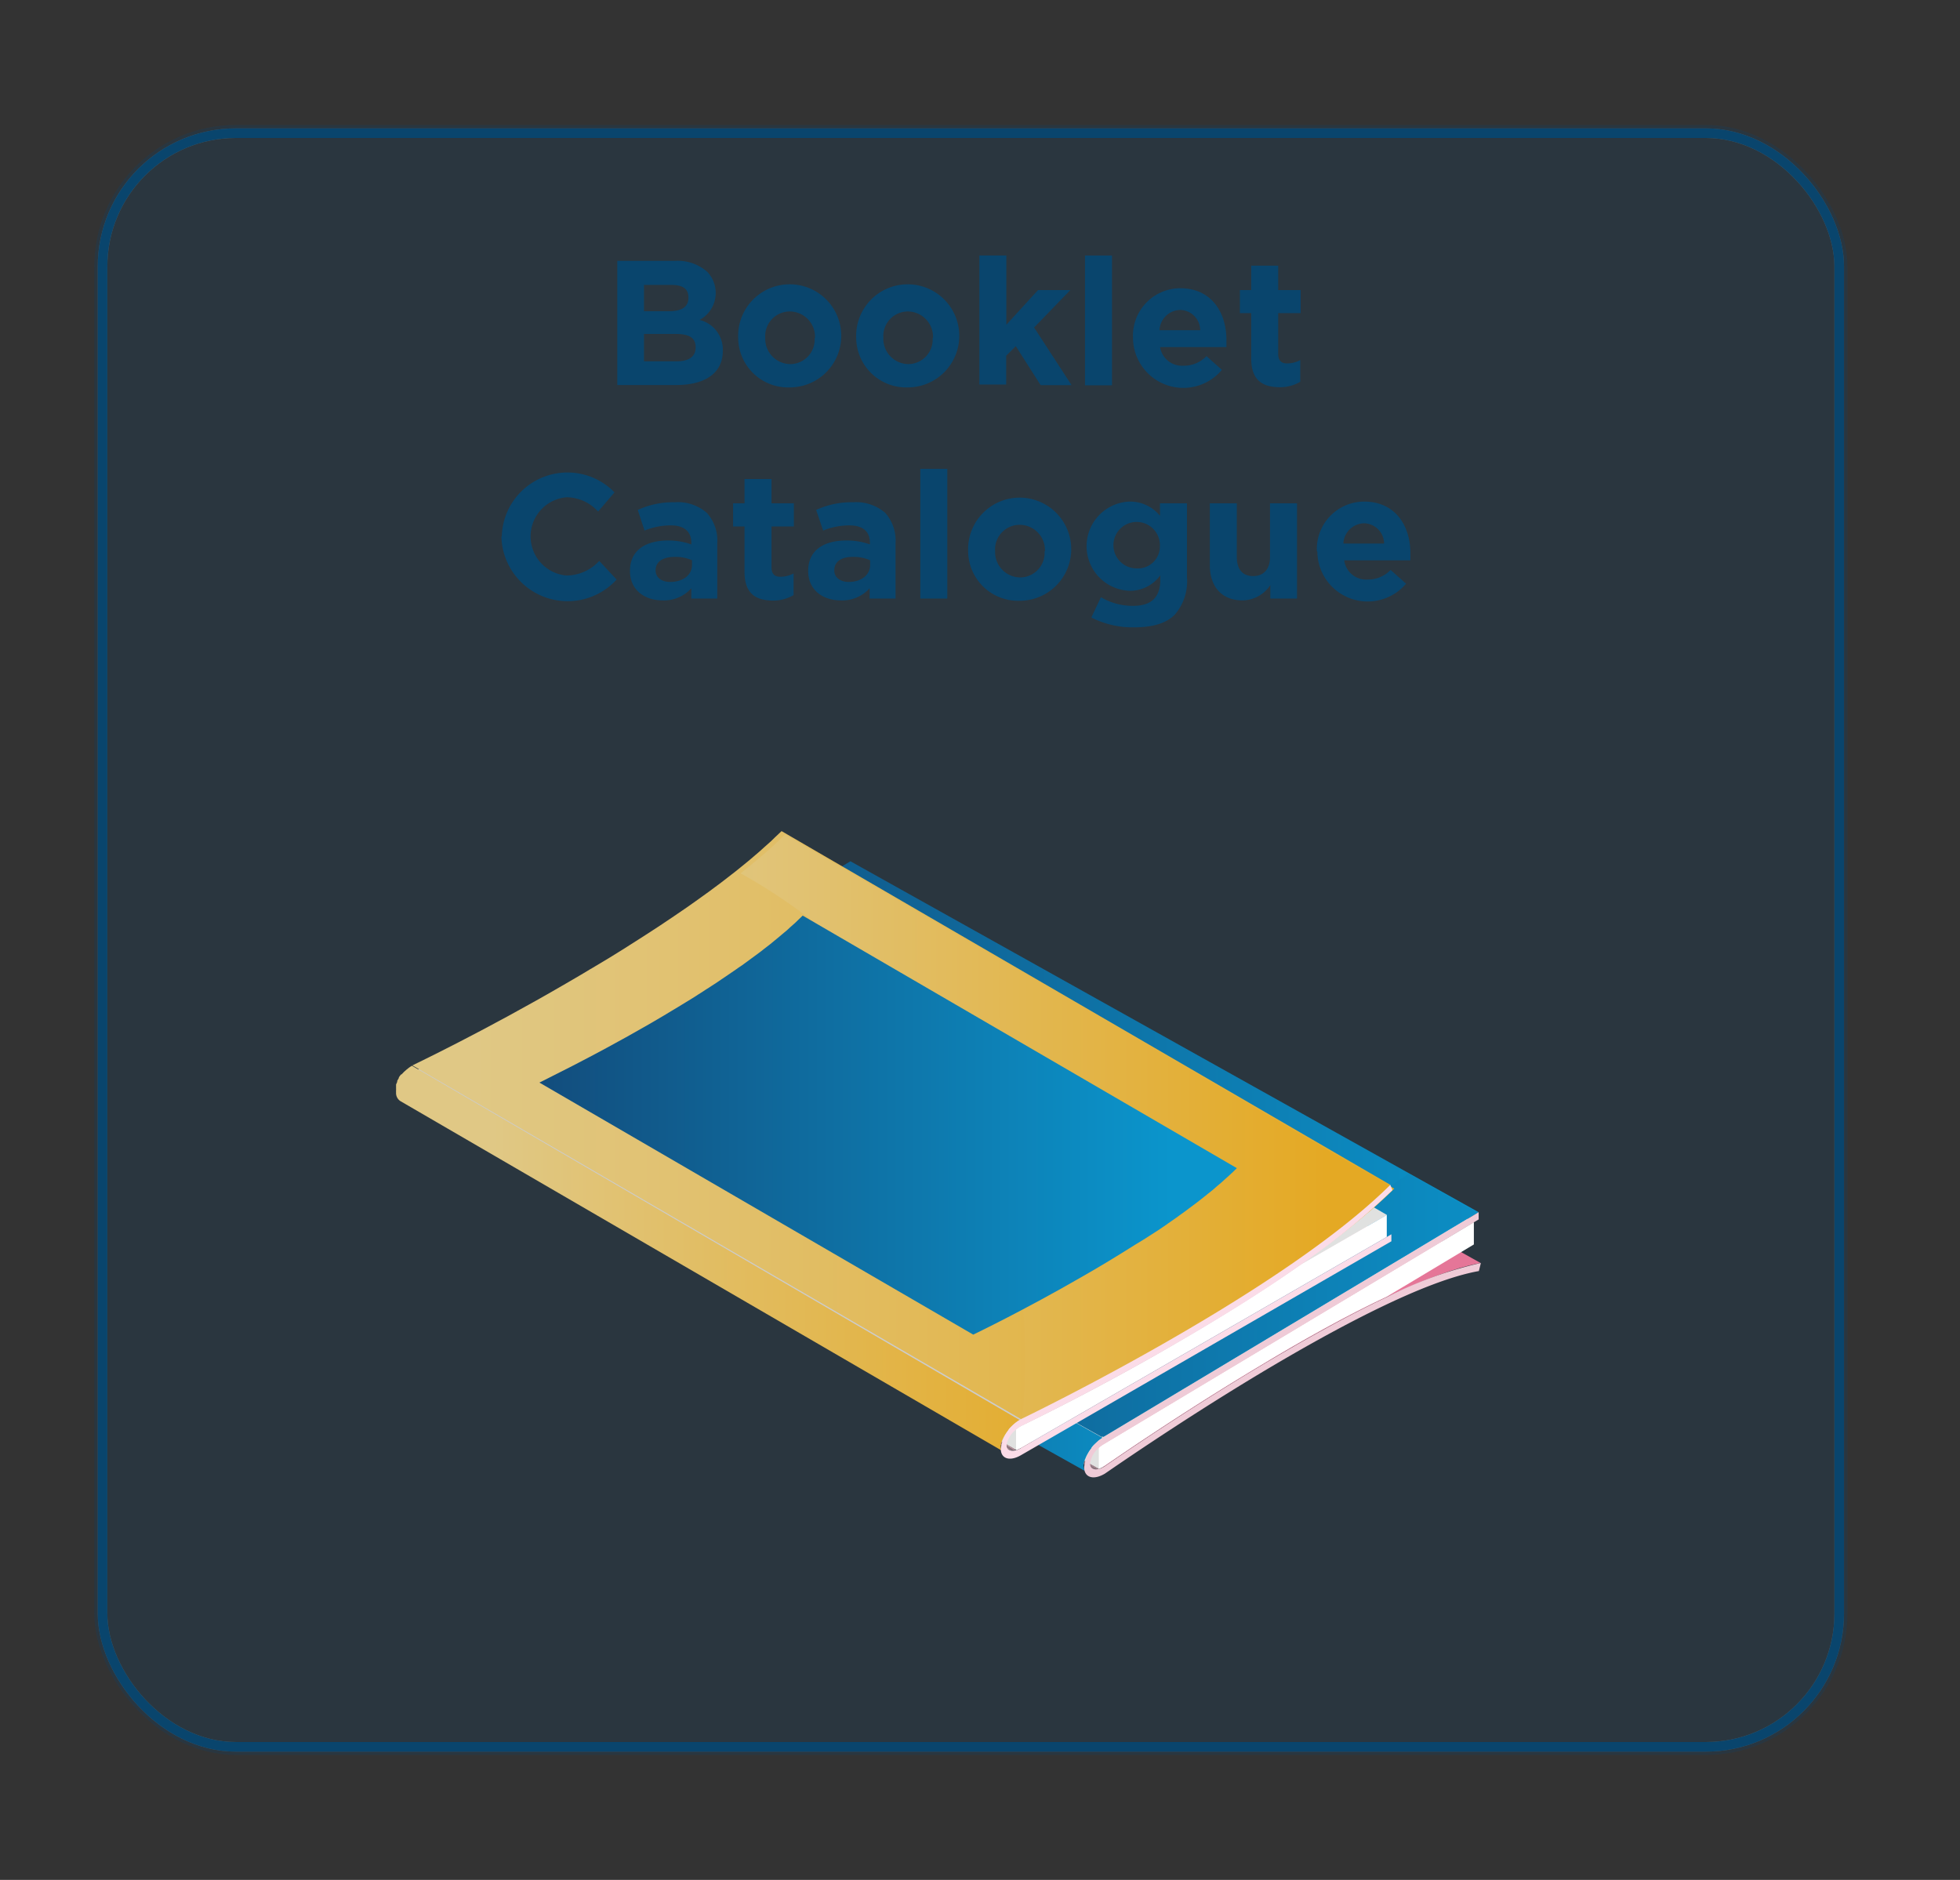 <svg xmlns="http://www.w3.org/2000/svg" xmlns:xlink="http://www.w3.org/1999/xlink" id="Layer_1" data-name="Layer 1" viewBox="0 0 204.13 195.79"><rect x="0" y="0" width="204.13" height="195.79" fill="#333333" stroke="none"/><defs><style>.cls-1,.cls-5,.cls-6{fill:none;}.cls-2{opacity:0.21;}.cls-3,.cls-4,.cls-7{fill:#09456d;}.cls-3,.cls-5{opacity:0.23;}.cls-4{stroke:#fff;}.cls-5,.cls-6{stroke:#09456d;stroke-miterlimit:10;}.cls-8{fill:#e57698;}.cls-9{clip-path:url(#clip-path);}.cls-10{fill:#967880;}.cls-11{fill:#9b7c83;}.cls-12{fill:#a07f87;}.cls-13{fill:#a5848b;}.cls-14{fill:#a88690;}.cls-15{fill:#af8b94;}.cls-16{fill:#b48f98;}.cls-17{fill:#b9939c;}.cls-18{fill:#bd96a0;}.cls-19{fill:#c29aa4;}.cls-20{fill:#dcdbdb;}.cls-21{clip-path:url(#clip-path-2);}.cls-22{fill:#ccc;}.cls-23{fill:#e0e1e0;}.cls-24{fill:#fff;}.cls-25{fill:url(#linear-gradient);}.cls-26{fill:url(#linear-gradient-2);}.cls-27{fill:url(#linear-gradient-3);}.cls-28{fill:#efcbd7;}.cls-29{fill:#d1a6b1;}.cls-30{clip-path:url(#clip-path-3);}.cls-31{clip-path:url(#clip-path-4);}.cls-32{clip-path:url(#clip-path-5);}.cls-33{clip-path:url(#clip-path-6);}.cls-34{fill:url(#linear-gradient-4);}.cls-35{fill:url(#linear-gradient-5);}.cls-36{fill:url(#linear-gradient-6);}.cls-37{fill:#fbdce8;}.cls-38{fill:url(#linear-gradient-7);}</style><clipPath id="clip-path"><path class="cls-1" d="M113.78 153 48.42 116.4a1 1 0 00.72.0l.25-.1a1.34 1.34.0 00.24-.12L115 152.75l-.24.13-.24.09A.94.94.0 01113.78 153z"/></clipPath><clipPath id="clip-path-2"><path class="cls-1" d="M49.1 114.22a2.74 2.74.0 01.48-.36l65.36 36.55a2.8 2.8.0 00-.49.36z"/></clipPath><linearGradient id="linear-gradient" x1="-2128.67" y1="-1281.31" x2="-2127.88" y2="-1281.31" gradientTransform="matrix(131.87, 0, 0, -75.74, 280761.39, -96926.72)" gradientUnits="userSpaceOnUse"><stop offset="0" stop-color="#134473"/><stop offset="1" stop-color="#0b95cc"/></linearGradient><linearGradient id="linear-gradient-2" x1="-2128.67" y1="-1273.88" x2="-2127.88" y2="-1273.88" gradientTransform="matrix(131.87, 0, 0, -58.15, 280765.47, -73944.16)" xlink:href="#linear-gradient"/><linearGradient id="linear-gradient-3" x1="-2122.94" y1="-1269.6" x2="-2122.15" y2="-1269.6" gradientTransform="matrix(85.14, 0, 0, -51.32, 180803.59, -65023.72)" xlink:href="#linear-gradient"/><clipPath id="clip-path-3"><path class="cls-1" d="M58.9 103.18c4.3-2.48 8.93-5.33 13.16-8.3l63.4 36.84c-4.23 3-8.86 5.83-13.16 8.31z"/></clipPath><clipPath id="clip-path-4"><path class="cls-1" d="M105.13 151l-63.4-36.85a.88.88.0 00.71.0 1.81 1.81.0 00.48-.2l63.39 36.84a2.06 2.06.0 01-.48.21A.94.94.0 01105.13 151z"/></clipPath><clipPath id="clip-path-5"><path class="cls-1" d="M43.05 111.62c1.17-.56 8-3.87 15.85-8.44L122.3 140c-7.9 4.57-14.68 7.89-15.85 8.45z"/></clipPath><clipPath id="clip-path-6"><path class="cls-1" d="M42.43 112a1.3 1.3.0 01.23-.18l63.4 36.84a2 2 0 00-.23.18z"/></clipPath><linearGradient id="linear-gradient-4" x1="-2128.4" y1="-1281.83" x2="-2127.61" y2="-1281.83" gradientTransform="matrix(128.71, 0, 0, -77.37, 273993.63, -99059.6)" gradientUnits="userSpaceOnUse"><stop offset="0" stop-color="#e0c885"/><stop offset="1" stop-color="#e4a924"/></linearGradient><linearGradient id="linear-gradient-5" x1="-2123.18" y1="-1281.83" x2="-2122.39" y2="-1281.83" gradientTransform="matrix(85.93, 0, 0, -77.37, 182515.77, -99055.2)" xlink:href="#linear-gradient-4"/><linearGradient id="linear-gradient-6" x1="-2122.44" y1="-1269.78" x2="-2121.65" y2="-1269.78" gradientTransform="matrix(82.69, 0, 0, -51.57, 175555.02, -65350.23)" xlink:href="#linear-gradient-4"/><linearGradient id="linear-gradient-7" x1="-2124.13" y1="-1272.18" x2="-2123.33" y2="-1272.18" gradientTransform="matrix(91.72, 0, 0, -55.13, 194874.64, -70021.82)" xlink:href="#linear-gradient"/></defs><g id="Rectangle_1605" data-name="Rectangle 1605" class="cls-2"><rect class="cls-3" x="10.32" y="13.51" width="181.59" height="168.77" rx="14.24"/><rect class="cls-4" x="10.68" y="13.87" width="180.87" height="168.06" rx="13.89"/></g><g id="Rectangle_1605-2" data-name="Rectangle 1605"><rect class="cls-5" x="10.32" y="13.51" width="181.59" height="168.77" rx="14.24"/><rect class="cls-6" x="10.68" y="13.87" width="180.87" height="168.06" rx="13.89"/></g><path class="cls-7" d="M64.29 27.17h6a4.66 4.66.0 013.38 1.15 3.19 3.19.0 01-.81 5 3.18 3.18.0 012.42 3.22c0 2.37-1.92 3.56-4.85 3.56H64.29zm5.41 5.24c1.25.0 2-.41 2-1.41s-.67-1.33-1.87-1.33H67.07v2.74zm.75 5.22c1.26.0 2-.45 2-1.45s-.65-1.4-2.11-1.4H67.07v2.85z"/><path class="cls-7" d="M76.88 35.19a5.37 5.37.0 115.35 5.16A5.2 5.2.0 0176.88 35.19zm8 0a2.64 2.64.0 00-2.61-2.75 2.56 2.56.0 00-2.57 2.75 2.63 2.63.0 002.61 2.73 2.55 2.55.0 002.53-2.73z"/><path class="cls-7" d="M89.17 35.19a5.37 5.37.0 115.35 5.16A5.21 5.21.0 0189.17 35.19zm8 0a2.64 2.64.0 00-2.61-2.75A2.56 2.56.0 0092 35.19a2.63 2.63.0 002.61 2.73 2.55 2.55.0 002.52-2.73z"/><path class="cls-7" d="M102 26.61h2.81v7.21l3.3-3.61h3.36l-3.77 3.9 3.9 6h-3.22l-2.59-4.06-1 1v3H102z"/><path class="cls-7" d="M113 26.61h2.81V40.13H113z"/><path class="cls-7" d="M118 35.19a4.94 4.94.0 014.9-5.17c3.32.0 4.83 2.57 4.83 5.39.0.22.0.48.0.74h-6.91a2.31 2.31.0 002.43 1.94 3.24 3.24.0 002.4-1l1.61 1.43A5.24 5.24.0 01118 35.19zm7-.8a2.13 2.13.0 00-2.1-2.11 2.21 2.21.0 00-2.14 2.11z"/><path class="cls-7" d="M130.31 37.31v-4.7h-1.18v-2.4h1.18V27.67h2.81v2.54h2.34v2.4h-2.34v4.24c0 .65.28 1 .91 1a2.89 2.89.0 001.39-.35v2.26a4.16 4.16.0 01-2.22.57C131.48 40.29 130.31 39.61 130.31 37.31z"/><path class="cls-7" d="M52.26 55.87A6.84 6.84.0 0164 51.28l-1.71 2A4.48 4.48.0 0059 51.79a4.09 4.09.0 000 8.15 4.68 4.68.0 003.41-1.52l1.81 1.94a6.9 6.9.0 01-12-4.49z"/><path class="cls-7" d="M65.61 59.46c0-2.17 1.65-3.17 4-3.17A7.12 7.12.0 0172 56.7v-.17c0-1.16-.73-1.81-2.13-1.81a7.12 7.12.0 00-2.74.54l-.71-2.15a8.82 8.82.0 013.86-.8 4.57 4.57.0 013.34 1.11 4.3 4.3.0 011.08 3.17v5.75H72V61.27a3.82 3.82.0 01-3 1.26C67.15 62.53 65.61 61.46 65.61 59.46zm6.46-.61v-.5A4.23 4.23.0 0070.28 58c-1.21.0-2 .48-2 1.4.0.76.63 1.21 1.54 1.21C71.18 60.59 72.07 59.86 72.07 58.85z"/><path class="cls-7" d="M77.54 59.53v-4.7H76.35V52.42h1.19V49.89h2.81v2.53h2.33v2.41H80.35v4.24c0 .65.28 1 .91 1a2.89 2.89.0 001.39-.35v2.26a4.2 4.2.0 01-2.23.57C78.7 62.51 77.54 61.83 77.54 59.53z"/><path class="cls-7" d="M84.17 59.46c0-2.17 1.64-3.17 4-3.17a7.12 7.12.0 012.43.41v-.17c0-1.16-.72-1.81-2.13-1.81a7.2 7.2.0 00-2.74.54L85 53.11a8.74 8.74.0 013.85-.8 4.62 4.62.0 013.35 1.11 4.34 4.34.0 011.07 3.17v5.75H90.57V61.27a3.82 3.82.0 01-3 1.26C85.7 62.53 84.17 61.46 84.17 59.46zm6.45-.61v-.5A4.23 4.23.0 0088.83 58c-1.2.0-1.94.48-1.94 1.4.0.76.63 1.21 1.53 1.21C89.74 60.59 90.62 59.86 90.62 58.85z"/><path class="cls-7" d="M95.85 48.83h2.81V62.34H95.85z"/><path class="cls-7" d="M100.83 57.4a5.37 5.37.0 115.35 5.17A5.2 5.2.0 01100.83 57.4zm8 0a2.64 2.64.0 00-2.61-2.74 2.56 2.56.0 00-2.58 2.74 2.64 2.64.0 002.61 2.74A2.56 2.56.0 00108.79 57.4z"/><path class="cls-7" d="M113.66 64.31l1-2.11a6.52 6.52.0 003.35.9c1.93.0 2.83-.92 2.83-2.7v-.48a3.88 3.88.0 01-3.24 1.61 4.65 4.65.0 010-9.29 4 4 0 013.21 1.48v-1.3h2.81v7.69a5.33 5.33.0 01-1.26 3.9c-.92.93-2.35 1.33-4.28 1.33A9.47 9.47.0 01113.66 64.31zm7.14-7.44a2.42 2.42.0 10-2.42 2.33A2.29 2.29.0 00120.8 56.87z"/><path class="cls-7" d="M126 58.85V52.42h2.81V58c0 1.33.63 2 1.7 2s1.76-.69 1.76-2V52.42h2.81v9.92H132.3v-1.4a3.52 3.52.0 01-2.91 1.59C127.27 62.53 126 61.12 126 58.85z"/><path class="cls-7" d="M137.15 57.4a4.94 4.94.0 014.91-5.16c3.31.0 4.83 2.57 4.83 5.38.0.23.0.49.0.74H140a2.3 2.3.0 002.42 2 3.26 3.26.0 002.41-1l1.61 1.43a5.24 5.24.0 01-9.24-3.32zm7-.79a2.13 2.13.0 00-2.09-2.11 2.21 2.21.0 00-2.15 2.11z"/><g id="Group_7791" data-name="Group 7791"><g id="Group_7770" data-name="Group 7770"><g id="Group_7769" data-name="Group 7769"><path id="Path_20149" data-name="Path 20149" class="cls-8" d="M147 133.93l.85-.36.53-.22.75-.29.56-.21c.25-.1.49-.18.74-.26l.5-.18 1.18-.37.87-.23.22-.05c.35-.09.69-.16 1-.22L88.83 95c-.33.06-.67.13-1 .22s-.41.1-.62.16-.3.07-.45.12h0l-1.21.37-.2.08c-.35.11-.69.23-1 .36l-.45.18L83 96.8l-.54.23-.81.34h-.13l-.2.09-2.2 1c-4.29 2-9 4.66-13.31 7.26-8 4.78-14.82 9.5-16 10.31l-.18.12L115 152.75l.17-.13c1.16-.8 8-5.52 16-10.3 4.34-2.61 9-5.23 13.32-7.26.76-.36 1.5-.69 2.23-1z"/><g id="Group_7759" data-name="Group 7759"><g class="cls-9"><g id="Group_7758" data-name="Group 7758"><g id="Group_7757" data-name="Group 7757"><path id="Path_20150" data-name="Path 20150" class="cls-10" d="M113.78 153 48.42 116.4h0L113.78 153z"/><path id="Path_20151" data-name="Path 20151" class="cls-11" d="M113.78 153 48.43 116.4h.06L113.84 153z"/><path id="Path_20152" data-name="Path 20152" class="cls-12" d="M113.84 153 48.49 116.43h.06L113.91 153h-.07z"/><path id="Path_20153" data-name="Path 20153" class="cls-13" d="M113.91 153 48.56 116.45h.08L114 153h-.08z"/><path id="Path_20154" data-name="Path 20154" class="cls-14" d="M114 153 48.64 116.47h.09L114.08 153z"/><path id="Path_20155" data-name="Path 20155" class="cls-15" d="M114.08 153 48.73 116.48h.1L114.19 153z"/><path id="Path_20156" data-name="Path 20156" class="cls-16" d="M114.19 153 48.83 116.48h.13L114.31 153h-.12z"/><path id="Path_20157" data-name="Path 20157" class="cls-17" d="M114.31 153 49 116.46h.16L114.47 153h-.16z"/><path id="Path_20158" data-name="Path 20158" class="cls-18" d="M114.48 153 49.12 116.42h0l.21-.08 65.35 36.55-.2.08z"/><path id="Path_20159" data-name="Path 20159" class="cls-19" d="M114.7 152.89 49.35 116.34a1.34 1.34.0 00.24-.12L115 152.75l-.24.13z"/></g></g></g></g><g id="Group_7760" data-name="Group 7760"><path id="Path_20161" data-name="Path 20161" class="cls-20" d="M114.94 150.41 49.58 113.86 88.14 90.74l65.36 36.55z"/></g><g id="Group_7763" data-name="Group 7763"><g class="cls-21"><g id="Group_7762" data-name="Group 7762"><g id="Group_7761" data-name="Group 7761"><path id="Path_20162" data-name="Path 20162" class="cls-22" d="M114.45 150.77 49.1 114.22a2.74 2.74.0 01.48-.36l65.36 36.55a2.8 2.8.0 00-.49.36z"/></g></g></g></g><g id="Group_7764" data-name="Group 7764"><path id="Path_20164" data-name="Path 20164" class="cls-23" d="M114.5 153 49.14 116.42v-2.2l65.35 36.55z"/></g><g id="Group_7765" data-name="Group 7765"><path id="Path_20165" data-name="Path 20165" class="cls-24" d="M153.5 127.29v2.32l-9.09 5.45c-4.29 2-9 4.66-13.31 7.26-8 4.79-14.82 9.5-16 10.31l-.42.25-.24.09v-2.2a2.47 2.47.0 01.49-.36z"/></g><g id="Group_7766" data-name="Group 7766"><path id="Path_20166" data-name="Path 20166" class="cls-25" d="M114.92 149.66 49.57 113.11l39-23.41L154 126.25z"/></g><g id="Group_7767" data-name="Group 7767"><path id="Path_20167" data-name="Path 20167" class="cls-26" d="M114.84 132.12c-20.88.0-39.46-11.54-49.64-28.5l-15.81 9.49 65.35 36.55 39-23.41-7.05-4A57 57 0 01114.84 132.12z"/></g><path id="Path_20168" data-name="Path 20168" class="cls-27" d="M112.86 152.83a1.72 1.72.0 010-.39v0A1.91 1.91.0 01113 152v0c.06-.14.11-.28.18-.41v0c.07-.14.15-.27.23-.41.08-.13.18-.25.27-.37v-.05c.1-.12.2-.24.31-.35l.29-.26.11-.1a4.27 4.27.0 01.44-.3L49.57 113.11a3.41 3.41.0 00-.44.3l-.11.1a3.71 3.71.0 00-.29.27h0l-.26.28v.05l-.1.13c0 .06-.09.12-.13.19a.21.21.0 000 .06v.07l-.1.16-.08.15V115a.93.93.0 00-.05.1l-.06.14a.78.78.0 000 .14.08.08.0 000 0h0v.08a.83.83.0 000 .15v.16.0a.68.68.0 000 .14 2.26 2.26.0 000 .26 1 1 0 00.46.91l65.35 36.55A1 1 0 01112.86 152.83z"/><g id="Group_7768" data-name="Group 7768"><path id="Path_20169" data-name="Path 20169" class="cls-28" d="M154 126.25V127l-.48.29-38.56 23.12a2.47 2.47.0 00-.49.36 2.58 2.58.0 00-.94 1.68c0 .5.42.69 1 .52l.24-.09.24-.13.17-.12c1.17-.81 8-5.52 16-10.31 4.35-2.6 9-5.23 13.32-7.26a42.1 42.1.0 019.73-3.52l-.21.84c-5.65 1-14.79 5.87-22.79 10.66-8.67 5.21-16 10.34-16.16 10.44-1.19.71-2.14.41-2.16-.65a4.22 4.22.0 012.06-3.17z"/></g></g></g><g id="Group_7790" data-name="Group 7790"><g id="Group_7789" data-name="Group 7789"><g id="Group_7771" data-name="Group 7771"><path id="Path_20170" data-name="Path 20170" class="cls-29" d="M106.31 150.83 42.91 114 81 92l63.4 36.84z"/></g><g id="Group_7772" data-name="Group 7772"><path id="Path_20171" data-name="Path 20171" class="cls-23" d="M135.46 131.72 72.06 94.88l9-5.18 63.39 36.84z"/></g><g id="Group_7775" data-name="Group 7775"><g class="cls-30"><g id="Group_7774" data-name="Group 7774"><g id="Group_7773" data-name="Group 7773"><path id="Path_20172" data-name="Path 20172" class="cls-22" d="M106.45 148.47l-63.4-36.85c1.17-.56 8-3.87 15.85-8.44 4.3-2.48 8.93-5.33 13.16-8.3l63.4 36.84c-4.23 3-8.86 5.83-13.16 8.31-7.9 4.56-14.68 7.88-15.85 8.44z"/></g></g></g></g><g id="Group_7778" data-name="Group 7778"><g class="cls-31"><g id="Group_7777" data-name="Group 7777"><g id="Group_7776" data-name="Group 7776"><path id="Path_20174" data-name="Path 20174" class="cls-10" d="M105.13 151l-63.4-36.85h0L105.14 151z"/><path id="Path_20175" data-name="Path 20175" class="cls-11" d="M105.13 151 41.74 114.17 105.19 151h-.06z"/><path id="Path_20176" data-name="Path 20176" class="cls-12" d="M105.19 151l-63.4-36.85h.07l63.4 36.84h-.07z"/><path id="Path_20177" data-name="Path 20177" class="cls-13" d="M105.26 151.06l-63.4-36.84h.08l63.4 36.84h-.08z"/><path id="Path_20178" data-name="Path 20178" class="cls-14" d="M105.34 151.08l-63.4-36.85h.09l63.39 36.84h-.08z"/><path id="Path_20179" data-name="Path 20179" class="cls-15" d="M105.42 151.09 42 114.25h.1l63.4 36.84z"/><path id="Path_20180" data-name="Path 20180" class="cls-16" d="M105.53 151.09l-63.4-36.84h.13l63.39 36.85z"/><path id="Path_20181" data-name="Path 20181" class="cls-17" d="M105.66 151.08l-63.4-36.85h.15L105.81 151h-.16z"/><path id="Path_20182" data-name="Path 20182" class="cls-18" d="M105.81 151 42.42 114.2h0l.2-.07L106 151l-.21.07z"/><path id="Path_20183" data-name="Path 20183" class="cls-19" d="M106 151l-63.4-36.84.27-.14 63.4 36.84L106 151z"/></g></g></g></g><g id="Group_7781" data-name="Group 7781"><g class="cls-32"><g id="Group_7780" data-name="Group 7780"><g id="Group_7779" data-name="Group 7779"><path id="Path_20185" data-name="Path 20185" class="cls-22" d="M106.45 148.47l-63.4-36.85c1.17-.56 8-3.87 15.85-8.44 4.3-2.48 8.93-5.33 13.16-8.3l63.4 36.84c-4.23 3-8.86 5.83-13.16 8.31-7.9 4.56-14.68 7.88-15.85 8.44z"/></g></g></g></g><g id="Group_7782" data-name="Group 7782"><path id="Path_20187" data-name="Path 20187" class="cls-20" d="M106.06 148.7l-63.4-36.85.39-.23 63.4 36.85z"/></g><g id="Group_7783" data-name="Group 7783"><path id="Path_20188" data-name="Path 20188" class="cls-23" d="M105.83 151 42.44 114.19V112l63.4 36.84z"/></g><g id="Group_7784" data-name="Group 7784"><path id="Path_20189" data-name="Path 20189" class="cls-24" d="M144.43 126.54v2.28l-38.13 22a2.06 2.06.0 01-.48.21v-2.16a2 2 0 01.23-.18l.39-.23c1.16-.56 8-3.88 15.85-8.45 4.29-2.48 8.92-5.33 13.16-8.3z"/></g><g id="Group_7787" data-name="Group 7787"><g class="cls-33"><g id="Group_7786" data-name="Group 7786"><g id="Group_7785" data-name="Group 7785"><path id="Path_20190" data-name="Path 20190" class="cls-22" d="M105.83 148.88 42.43 112a1.3 1.3.0 01.23-.18l63.4 36.84a2 2 0 00-.23.18z"/></g></g></g></g><path id="Path_20192" data-name="Path 20192" class="cls-34" d="M131.45 133.7l.14-.1c.46-.29.91-.59 1.37-.9l.3-.2 1.18-.8.36-.25 1.1-.77.42-.31 1-.72.51-.39.87-.64.55-.43c.26-.2.53-.4.78-.61s.39-.31.58-.47l.7-.57.6-.51.62-.53q.3-.25.6-.54l.55-.49.59-.56.45-.44.08-.07L81.4 86.56l-.68.64-.43.42-.71.63-.44.4-.77.66-.45.38-.81.66-.47.38-.85.66-.49.38c-.28.22-.57.43-.87.65l-.52.39-.89.64-.53.38-.89.63-.57.39-.85.58-.64.43-.79.53-.72.47-.74.48-.78.5-.74.47L65 98.8l-.64.4-.89.55-.38.23-1.14.68c-.17.11-.34.2-.51.3l-1 .6-1.49.87c-8.58 5-15.87 8.46-16 8.53l63.4 36.85c.16-.08 7.44-3.58 16-8.54 2.47-1.42 5-3 7.6-4.6h0z"/><path id="Path_20193" data-name="Path 20193" class="cls-35" d="M81.76 86.92l-.68.65-.43.41-.7.63L79.5 89l-.77.65-.45.38-.81.66-.33.27a57.63 57.63.0 0129.64 50.46v.36a56.42 56.42.0 01-.35 6.23l.23.14c.16-.08 7.45-3.58 16-8.54 2.47-1.42 5.06-3 7.6-4.6h0l1.51-1L132 134l1.36-.9.3-.2 1.18-.81.36-.25 1.1-.77.43-.3 1-.72.52-.39.86-.64.55-.43.78-.61.58-.47.7-.57.6-.51.62-.52.6-.54.55-.5.59-.56.46-.44.07-.07z"/><path id="Path_20194" data-name="Path 20194" class="cls-36" d="M104.24 150.88a1.72 1.72.0 010-.39v0c0-.14.07-.27.11-.4v0a3.89 3.89.0 01.19-.42h0a3.14 3.14.0 01.24-.39c.08-.13.18-.24.27-.36v-.05c.1-.12.21-.23.32-.34a2.52 2.52.0 01.25-.21l.15-.13a3.23 3.23.0 01.43-.29L42.91 111a2.49 2.49.0 00-.43.29l-.14.11-.26.23-.26.27h-.05l-.09.11-.14.19v.07l-.09.16-.08.14h0a.93.93.0 000 .1l-.06.14-.06.14v.06.08s0 .09.0.14.0.11.0.16v0a0 0 0 010 0 .68.68.0 010 .14 2 2 0 000 .25 1 1 0 00.45.9l63.39 36.84A1 1 0 01104.24 150.88z"/><g id="Group_7788" data-name="Group 7788"><path id="Path_20195" data-name="Path 20195" class="cls-37" d="M144.8 123.4l.22.56a74.86 74.86.0 01-9.56 7.76c-4.23 3-8.86 5.82-13.16 8.3-7.9 4.57-14.68 7.88-15.85 8.45l-.17.08-.22.15-.23.18a2.59 2.59.0 00-1 1.63c0 .49.41.68 1 .53a2.06 2.06.0 00.48-.21l38.13-22 .47-.28v.73l-38.6 22.29c-1.15.66-2.08.36-2.08-.68a4.13 4.13.0 012.07-3.07c.16-.08 7.44-3.58 16-8.53C130.25 134.7 139.26 128.9 144.8 123.4z"/></g><path id="Path_20196" data-name="Path 20196" class="cls-38" d="M119.27 129l.1-.07 1-.64.22-.14.84-.57.25-.18.79-.55.3-.22.71-.51.37-.28.62-.46.39-.3.56-.44.41-.33.5-.4.42-.37.44-.37.43-.39.39-.35.43-.4c.1-.11.22-.21.32-.31l.05-.06L83.6 95.36l-.48.46-.31.3-.51.45-.31.29-.55.46-.32.27-.57.47-.34.28-.61.47-.34.27-.62.46-.37.27-.64.47-.37.27c-.22.14-.43.29-.64.44l-.41.28-.6.41-.46.31-.56.38-.51.33c-.17.12-.35.23-.53.34l-.55.36c-.19.12-.36.22-.53.34l-.56.35-.46.28-.64.39-.26.16-.82.49-.36.22-.71.42-1.06.62c-6.12 3.53-11.31 6-11.42 6.08L101.36 139c.11-.05 5.3-2.54 11.42-6.08 1.76-1 3.6-2.12 5.42-3.27h0z"/></g></g></g></svg>